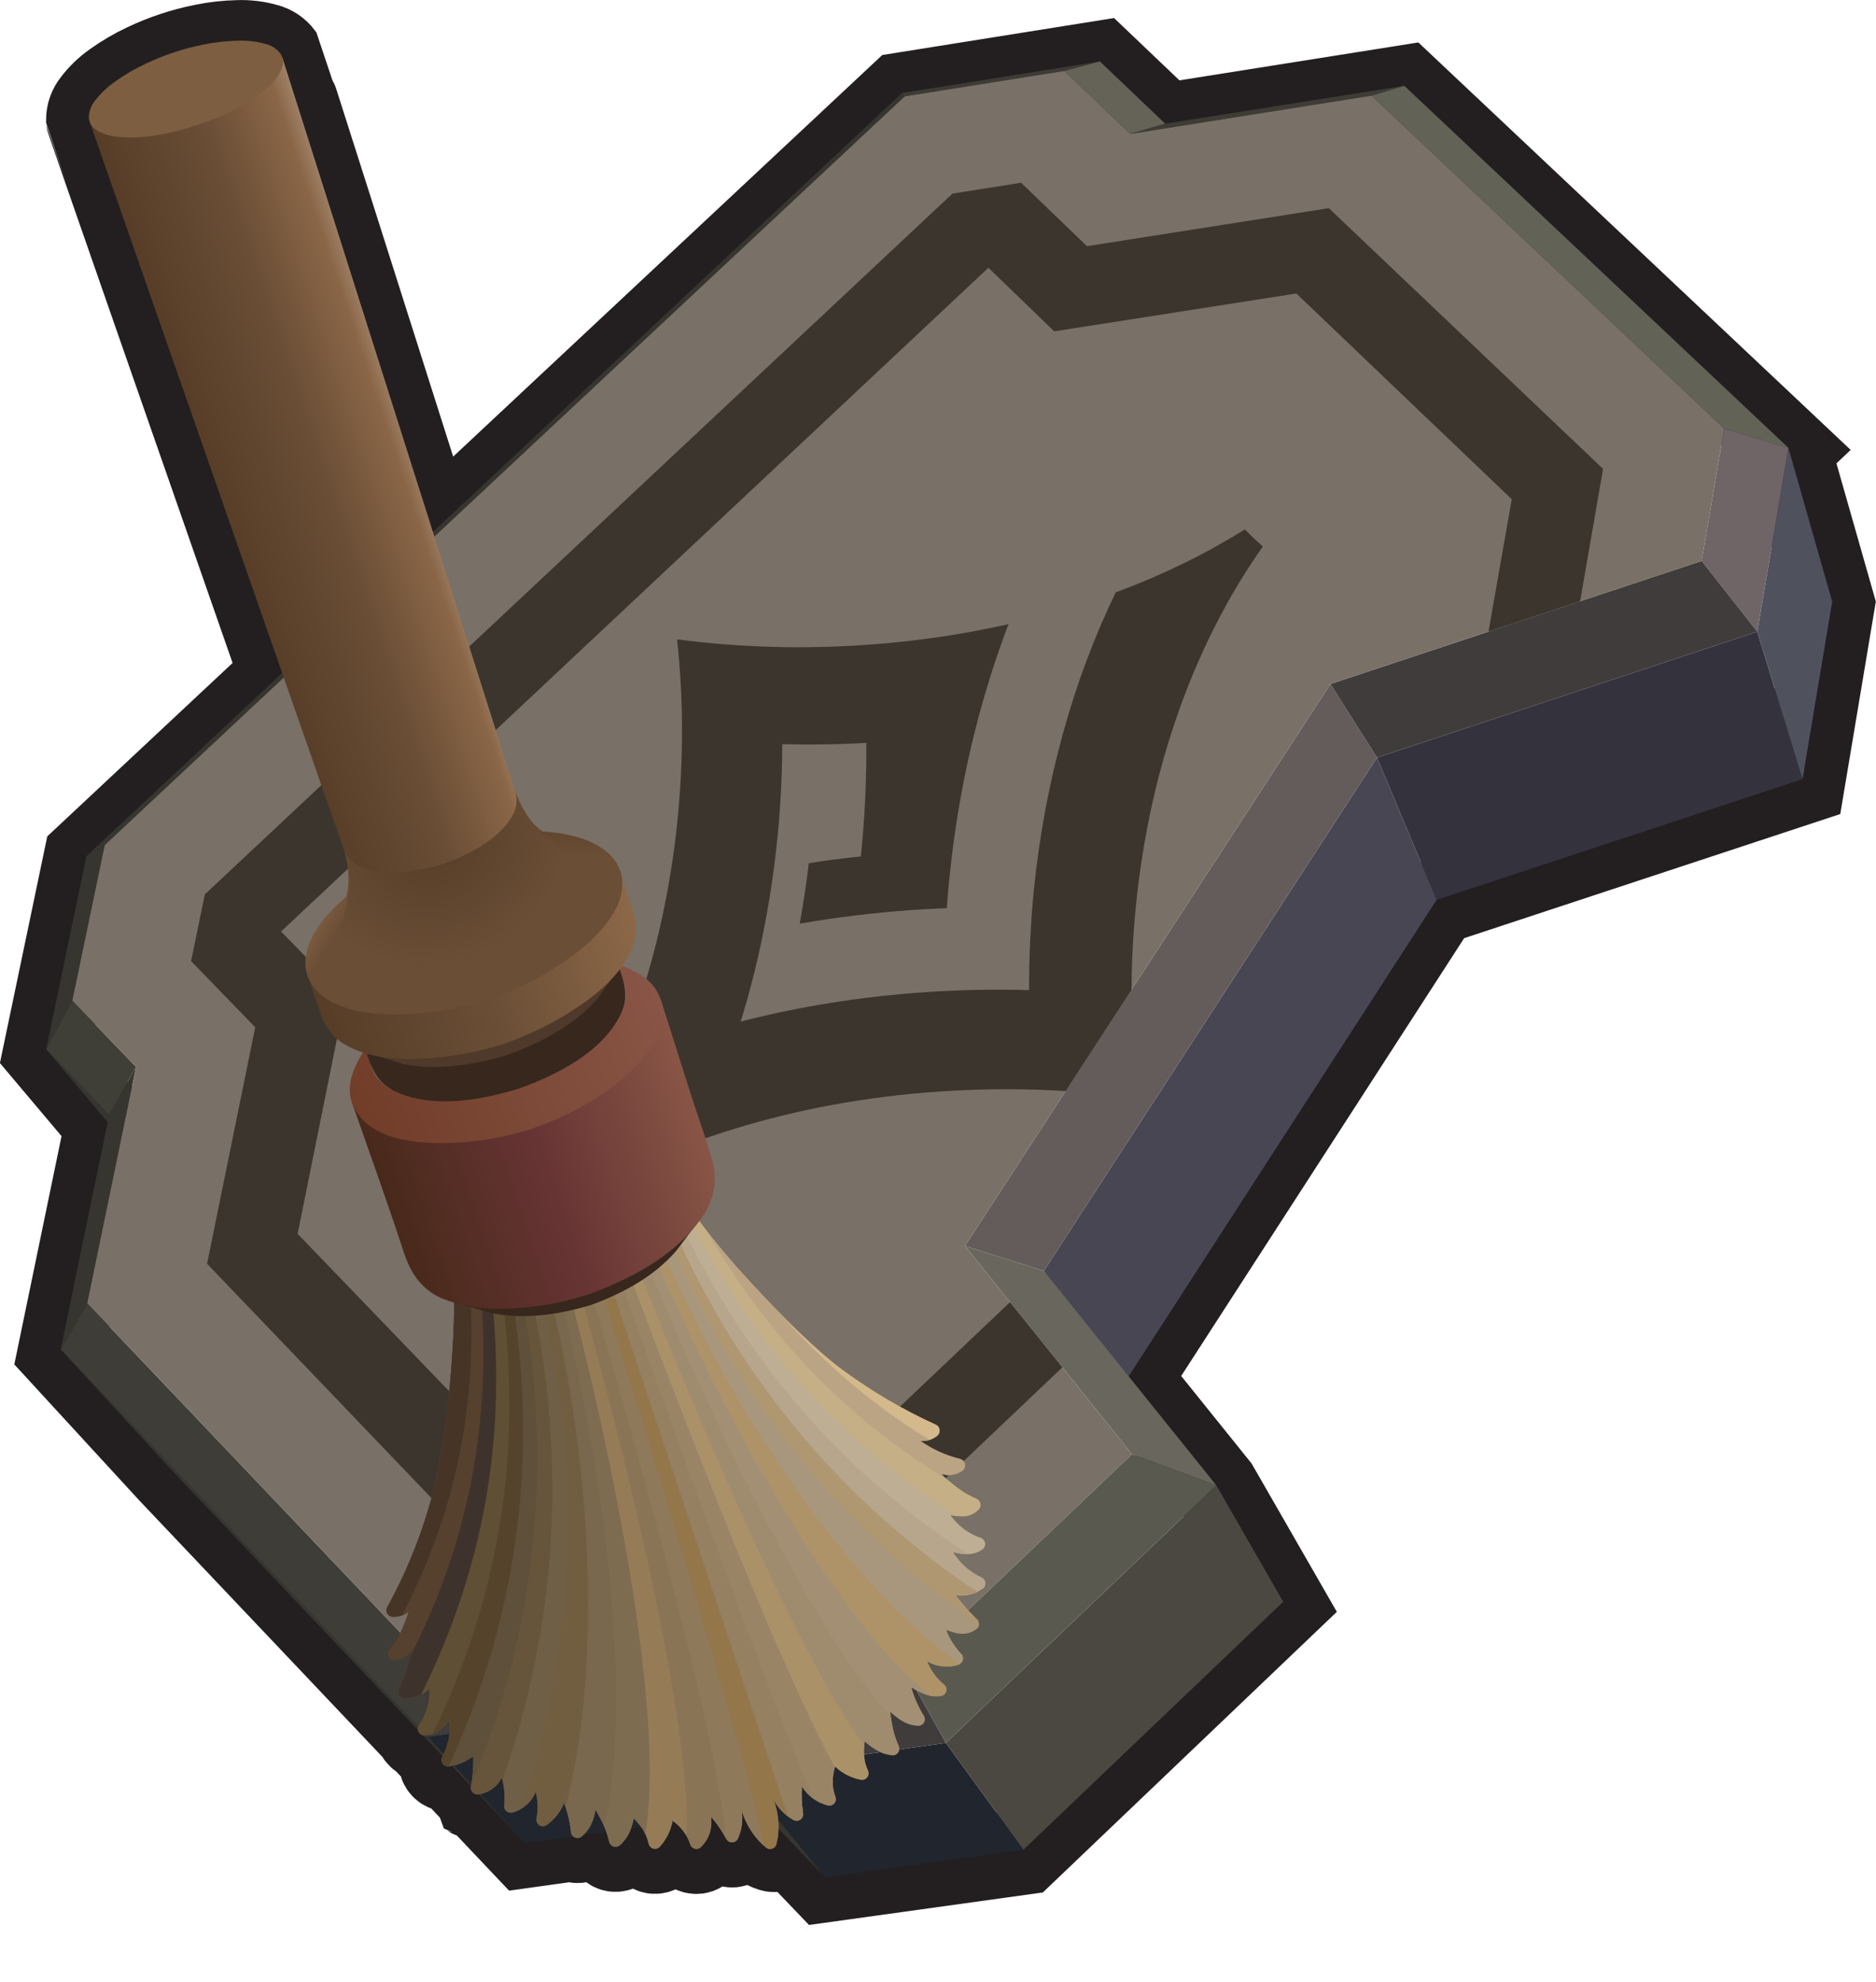 <?xml version="1.0" encoding="UTF-8"?>
<svg id="Layer_1" xmlns="http://www.w3.org/2000/svg" xmlns:xlink="http://www.w3.org/1999/xlink" viewBox="0 0 372.58 393.52">
  <defs>
    <style>
      .cls-1 {
        fill: #37271d;
      }

      .cls-2 {
        fill: #4f515d;
      }

      .cls-3 {
        fill: #957c57;
      }

      .cls-4 {
        fill: #69675d;
      }

      .cls-5 {
        fill: #6f6466;
      }

      .cls-6 {
        fill: #3e3d37;
      }

      .cls-7 {
        fill: #55442b;
      }

      .cls-8 {
        fill: url(#linear-gradient-5);
      }

      .cls-9 {
        fill: url(#linear-gradient-6);
      }

      .cls-10 {
        fill: url(#linear-gradient-4);
      }

      .cls-11 {
        fill: url(#linear-gradient-3);
      }

      .cls-12 {
        fill: url(#linear-gradient-2);
      }

      .cls-13 {
        fill: #3d3c35;
      }

      .cls-14 {
        fill: #3f3e37;
      }

      .cls-15 {
        fill: url(#radial-gradient);
      }

      .cls-16 {
        fill: #958162;
      }

      .cls-17 {
        fill: #baa484;
      }

      .cls-18 {
        fill: url(#linear-gradient);
      }

      .cls-19 {
        fill: #79684d;
      }

      .cls-20 {
        fill: #ab9168;
      }

      .cls-21 {
        fill: #998466;
      }

      .cls-22 {
        fill: #3f3c3b;
      }

      .cls-23 {
        fill: #3e332c;
      }

      .cls-24 {
        fill: #635c5b;
      }

      .cls-25 {
        fill: #af9772;
      }

      .cls-26 {
        fill: #3b352e;
      }

      .cls-27 {
        fill: #ae9369;
      }

      .cls-28 {
        fill: #7e5e41;
      }

      .cls-29 {
        fill: #715e41;
      }

      .cls-30 {
        fill: #5f4f35;
      }

      .cls-31 {
        fill: #797067;
      }

      .cls-32 {
        fill: #474652;
      }

      .cls-33 {
        fill: #7e6c50;
      }

      .cls-34 {
        fill: #a39074;
      }

      .cls-35 {
        fill: #636257;
      }

      .cls-36 {
        fill: #a8977d;
      }

      .cls-37 {
        fill: #8e795a;
      }

      .cls-38 {
        fill: #62553e;
      }

      .cls-39 {
        fill: #d4b98c;
      }

      .cls-40 {
        fill: #5e503b;
      }

      .cls-41 {
        fill: #deab57;
      }

      .cls-42 {
        fill: #4f392a;
      }

      .cls-43 {
        fill: #3d3b35;
      }

      .cls-44 {
        fill: #93774a;
      }

      .cls-45 {
        fill: #beae93;
      }

      .cls-46 {
        fill: #5a594f;
      }

      .cls-47 {
        fill: #656358;
      }

      .cls-48 {
        fill: #363530;
      }

      .cls-49 {
        fill: #c5af87;
      }

      .cls-50 {
        fill: #4a4841;
      }

      .cls-51 {
        fill: #21252d;
      }

      .cls-52 {
        fill: #463427;
      }

      .cls-53 {
        fill: #55412d;
      }

      .cls-54 {
        fill: #6f5f46;
      }

      .cls-55 {
        fill: #34333d;
      }

      .cls-56 {
        fill: #b7a68b;
      }

      .cls-57 {
        fill: none;
        stroke: #231f20;
        stroke-miterlimit: 10;
        stroke-width: 17px;
      }

      .cls-58 {
        fill: #9f8c6f;
      }

      .cls-59 {
        fill: #66553a;
      }

      .cls-60 {
        fill: #897456;
      }
    </style>
    <linearGradient id="linear-gradient" x1="75.45" y1="201.29" x2="63.2" y2="208.54" gradientTransform="translate(0 382.98) scale(1 -1)" gradientUnits="userSpaceOnUse">
      <stop offset=".4" stop-color="#6a4e36"/>
      <stop offset=".91" stop-color="#8a6647"/>
      <stop offset="1" stop-color="#9f8167"/>
    </linearGradient>
    <linearGradient id="linear-gradient-2" x1="232.97" y1="295.77" x2="297.62" y2="295.77" gradientTransform="translate(-49.65 597.48) rotate(-18.42) scale(1 -1)" gradientUnits="userSpaceOnUse">
      <stop offset="0" stop-color="#48291a"/>
      <stop offset=".5" stop-color="#673434"/>
      <stop offset="1" stop-color="#885546"/>
    </linearGradient>
    <linearGradient id="linear-gradient-3" x1="232.95" y1="319.48" x2="297.58" y2="319.48" gradientTransform="translate(-49.65 597.48) rotate(-18.42) scale(1 -1)" gradientUnits="userSpaceOnUse">
      <stop offset="0" stop-color="#713d29"/>
      <stop offset="1" stop-color="#885546"/>
    </linearGradient>
    <linearGradient id="linear-gradient-4" x1="105.09" y1="224.27" x2="105.09" y2="205.77" gradientTransform="translate(0 382.98) scale(1 -1)" gradientUnits="userSpaceOnUse">
      <stop offset="0" stop-color="#573d27"/>
      <stop offset=".62" stop-color="#6a4e36"/>
    </linearGradient>
    <radialGradient id="radial-gradient" cx="162.12" cy="312" fx="162.12" fy="312" r="43.89" gradientTransform="translate(12.62 477.61) rotate(-17.31) scale(1 -.88)" gradientUnits="userSpaceOnUse">
      <stop offset="0" stop-color="#573d27"/>
      <stop offset=".62" stop-color="#6a4e36"/>
    </radialGradient>
    <linearGradient id="linear-gradient-5" x1="232.54" y1="335.39" x2="298.03" y2="335.39" gradientTransform="translate(-49.65 597.48) rotate(-18.42) scale(1 -1)" gradientUnits="userSpaceOnUse">
      <stop offset="0" stop-color="#573d27"/>
      <stop offset=".5" stop-color="#6a4e36"/>
      <stop offset="1" stop-color="#8c6848"/>
    </linearGradient>
    <linearGradient id="linear-gradient-6" x1="245.14" y1="441.62" x2="285.47" y2="441.62" gradientTransform="translate(-49.65 597.48) rotate(-18.42) scale(1 -1)" gradientUnits="userSpaceOnUse">
      <stop offset="0" stop-color="#573d27"/>
      <stop offset=".54" stop-color="#6a4e36"/>
      <stop offset=".91" stop-color="#8a6647"/>
      <stop offset="1" stop-color="#9f8167"/>
    </linearGradient>
  </defs>
  <path class="cls-57" d="M355.17,89.36l-76.27-71.88-47.48,7.53-12.98-12.37-39.31,6.27-93.15,87.17c-13.14-41.42-30.1-94.71-30.23-94.93-.72-.97-1.76-1.67-2.94-1.96-1.78-.51-3.62-.73-5.47-.67-2.37.05-4.73.31-7.06.8-3.93.79-7.74,2.06-11.36,3.78-2.15,1-4.2,2.21-6.13,3.59-1.52,1.06-2.86,2.35-3.97,3.82-.76.94-1.18,2.12-1.17,3.33.03.26,23.66,68.05,38.39,110.24l-38.88,36.38-8.01,38.33,12.23,14.51-9.33,45.11,21.74,23.66,49.22,51.92c.07.34.26.66.58.86.12.07.25.12.38.16l3.94,4.15c-.04.07-.07.14-.1.21-.08.17-.11.34-.12.51,0,.17.02.34.08.5.12.31.36.58.69.73.19.09.39.11.6.1,0,0,.02,0,.02,0,0,0,0,0,0,0,.03,0,.05,0,.08,0,.2-.03.39-.08.58-.12l3.8,4.01s-.01,1.36,0,1.37c.03.02.82.22.95.25,0,0,.01,0,.02.01.01,0,.03,0,.05,0,.12.02.39.02.4.02.04,0,.08-.02.12-.02l9.19,9.7,9.54-1.33c.26.23.6.37.97.34.29-.02.56-.14.77-.33.11-.1.21-.2.32-.3l4.49-.63c.05.15.12.3.17.46.12.37.22.75.32,1.13.04.14.09.29.12.43.18.7.89,1.13,1.59.95.22-.06.42-.17.58-.32,1.1-1.05,1.7-1.96,2.18-3.34l1.97-.28c.07.11.15.21.22.32.09.14.18.27.26.41.08.14.16.29.24.43.15.3.29.6.41.91.02.06.04.13.07.2.13.36.24.73.32,1.11.17.7.87,1.13,1.57.96.26-.06.49-.2.67-.4,1.23-1.35,2.06-3.02,2.43-4.81l.45-.06c.16.12.31.26.46.39.59.54,1.12,1.15,1.58,1.81.45.69.83,1.43,1.09,2.23.22.68.96,1.06,1.64.83.22-.07.41-.2.56-.36,1.1-1.17,1.65-2.22,1.87-3.46.06-.37.09-.76.11-1.17.02-.35.02-.71,0-1.06,0-.07,0-.14,0-.21h.05c.56.65,1.08,1.33,1.56,2.04.03.04.05.08.08.12.22.32.43.65.63.98.06.1.11.2.17.3.17.3.35.6.51.91.34.63,1.12.87,1.76.54.13-.07,1.02-1.83,1.02-1.83,0-.02.1-.43.14-.62.05-.21.09-.41.12-.62.04-.26.07-.52.09-.78.01-.14.02-.29.02-.43.01-.27.02-.54,0-.81,0-.21-.03-.41-.06-.62,0,0,0,0,0-.01l.12-.02c.37,1.13.87,2.22,1.49,3.22.02.03.04.06.05.09.14.23.29.45.45.68.07.1.13.19.2.29.11.16.23.31.35.46.14.18.29.36.45.54.05.06,3.12,1.99,3.54,1.41,0,0,0,0,0,0,0,0,0,0,0,0,.08-.12.34-1.08.35-1.07.02-.13.04-.26.06-.39,0-.05.02-.11.02-.16.04-.25.07-.49.09-.74.02-.23.04-.46.05-.69,0-.07,0-.13,0-.2,0-.09.01-.18.01-.27l9.25,9.65,39.42-5.48,51.58-49.23-13.28-23.11-17.41-21.64,61.16-94.62,72.67-23.98,5.9-35.25-8.71-30.55Z"/>
  <g>
    <polygon class="cls-43" points="218.44 12.2 211.38 14.09 179.68 19.14 179.14 18.47 218.44 12.2"/>
    <polygon class="cls-47" points="231.42 24.57 224.47 26.6 211.38 14.09 218.44 12.2 231.42 24.57"/>
    <polygon class="cls-48" points="30.84 234.07 9.17 208.35 21.69 221.41 42.95 246.7 30.84 234.07"/>
    <polygon class="cls-13" points="278.9 17.04 272.4 19 224.47 26.6 231.42 24.57 278.9 17.04"/>
    <polygon class="cls-48" points="179.14 18.47 179.68 19.14 20.8 167.82 17.17 170.02 179.14 18.47"/>
    <polygon class="cls-48" points="17.17 170.02 20.8 167.82 14.36 198.71 9.17 208.35 17.17 170.02"/>
    <polygon class="cls-14" points="9.17 208.35 14.36 198.71 27.02 211.86 21.69 221.41 9.17 208.35"/>
    <polygon class="cls-55" points="285.32 178.69 273.47 150.44 349 125.44 357.99 154.72 285.32 178.69"/>
    <polyline class="cls-2" points="363.88 119.47 357.99 154.72 349 125.44 355.17 88.92 363.88 119.47"/>
    <polygon class="cls-48" points="21.69 221.41 27.02 211.86 17.33 258.81 12.06 267.97 21.69 221.41"/>
    <polygon class="cls-35" points="355.17 88.92 342.43 85.11 272.4 19 278.9 17.04 355.17 88.92"/>
    <polygon class="cls-32" points="221.81 276.95 207.31 252.38 273.47 150.44 285.32 178.69 221.81 276.95"/>
    <polygon class="cls-5" points="349 125.44 337.95 111.39 342.43 85.11 355.17 88.92 349 125.44"/>
    <polygon class="cls-24" points="207.31 252.38 191.64 247.42 264.23 135.83 273.47 150.44 207.31 252.38"/>
    <polygon class="cls-48" points="33.8 291.63 12.06 267.97 85.03 344.93 104.29 366 33.8 291.63"/>
    <polygon class="cls-51" points="104.29 366 85.03 344.93 133.65 338.08 151.08 359.47 104.29 366"/>
    <polygon class="cls-48" points="151.08 359.47 133.65 338.08 146.89 351.87 163.85 372.79 151.08 359.47"/>
    <polygon class="cls-51" points="163.85 372.79 146.89 351.87 187.86 346.12 203.27 367.31 163.85 372.79"/>
    <polygon class="cls-50" points="203.27 367.31 187.86 346.12 241.56 294.96 254.85 318.08 203.27 367.31"/>
    <polygon class="cls-6" points="12.06 267.97 17.33 258.81 84.45 329.39 85.03 344.93 12.06 267.97"/>
    <polygon class="cls-4" points="241.56 294.96 224.82 288.78 191.64 247.42 207.31 252.38 241.56 294.96"/>
    <polygon class="cls-14" points="133.65 338.08 133.47 322.43 146.82 336.3 146.89 351.87 133.65 338.08"/>
    <polygon class="cls-22" points="273.47 150.44 264.23 135.83 337.95 111.39 349 125.44 273.47 150.44"/>
    <polygon class="cls-22" points="85.03 344.93 84.45 329.39 133.47 322.43 133.65 338.08 85.03 344.93"/>
    <polygon class="cls-22" points="146.89 351.87 146.82 336.3 179.79 331.64 187.86 346.12 146.89 351.87"/>
    <polygon class="cls-31" points="272.4 19 342.43 85.11 337.95 111.39 264.23 135.83 191.64 247.42 224.82 288.78 179.79 331.64 146.82 336.3 133.47 322.43 84.45 329.39 17.33 258.81 27.02 211.86 14.36 198.71 20.8 167.82 179.68 19.14 211.38 14.09 224.47 26.6 272.4 19"/>
    <polygon class="cls-46" points="187.86 346.12 179.79 331.64 224.82 288.78 241.56 294.96 187.86 346.12"/>
    <path class="cls-26" d="M249.84,107.68l-.46-.44c-.15-.15-.31-.29-.46-.44l-.43-.41-.42-.42-.42-.42c-.14-.14-.28-.28-.42-.42-1.92,1.2-3.9,2.37-5.93,3.5s-4.12,2.22-6.27,3.26c-2.14,1.04-4.33,2.05-6.58,3.01-2.24.96-4.54,1.87-6.87,2.74-2.11,4.37-4.04,8.89-5.79,13.55-1.75,4.67-3.3,9.47-4.66,14.39-1.36,4.93-2.53,9.97-3.5,15.13-.97,5.16-1.73,10.42-2.27,15.77-.17,1.68-.32,3.36-.44,5.04-.13,1.68-.23,3.36-.31,5.04-.08,1.68-.14,3.36-.18,5.04s-.06,3.35-.05,5.03c-1.72-.05-3.45-.08-5.18-.09-1.73,0-3.46,0-5.2.04-1.73.03-3.47.09-5.2.17-1.73.08-3.47.17-5.21.29-3.16.22-6.3.51-9.41.86s-6.18.78-9.23,1.26c-3.04.49-6.05,1.04-9.03,1.66-2.98.62-5.91,1.3-8.81,2.04.86-2.8,1.66-5.64,2.39-8.51s1.4-5.78,1.99-8.71c.6-2.93,1.13-5.9,1.59-8.89.46-2.99.85-6.01,1.18-9.04.18-1.67.34-3.34.47-5.01.13-1.67.25-3.34.34-5,.09-1.66.16-3.32.21-4.98s.07-3.31.08-4.95c1.38.04,2.77.06,4.15.07s2.78,0,4.17-.02c1.39-.02,2.79-.05,4.18-.1,1.39-.05,2.79-.11,4.19-.19.01,1.87,0,3.75-.04,5.62s-.1,3.75-.19,5.63c-.09,1.88-.21,3.76-.35,5.64-.14,1.88-.31,3.76-.5,5.65-.87.09-1.74.19-2.61.29-.87.1-1.73.21-2.59.32-.86.11-1.72.23-2.58.35-.86.12-1.71.24-2.56.38-.12,1.01-.25,2.01-.38,3.02-.14,1.01-.28,2.01-.43,3.01-.15,1-.31,2-.47,3-.17,1-.34,1.99-.52,2.98,1.81-.32,3.64-.61,5.47-.88s3.68-.52,5.54-.74c1.86-.23,3.72-.43,5.6-.61,1.88-.18,3.76-.34,5.65-.47.58-.04,1.15-.08,1.73-.11.58-.04,1.16-.07,1.73-.1.58-.03,1.16-.06,1.74-.09.58-.03,1.16-.05,1.74-.07.04-.56.09-1.12.13-1.69s.09-1.12.14-1.68c.05-.56.1-1.12.16-1.68s.11-1.12.17-1.68c.46-4.4,1.05-8.74,1.77-13.03.72-4.28,1.57-8.5,2.55-12.65.98-4.15,2.08-8.22,3.31-12.23,1.23-4.01,2.57-7.93,4.03-11.76-2.17.49-4.37.94-6.6,1.36-2.23.42-4.48.79-6.75,1.13-2.28.34-4.58.64-6.9.9-2.32.26-4.67.48-7.03.65-3.32.25-6.62.41-9.89.49-3.28.08-6.53.07-9.74-.02s-6.41-.26-9.56-.51c-3.16-.25-6.27-.58-9.35-.98.32,2.99.57,6.01.74,9.07s.25,6.15.24,9.27c0,3.12-.09,6.27-.26,9.44-.18,3.17-.44,6.37-.79,9.58-.74,6.84-1.9,13.63-3.45,20.33-1.49,6.42-3.37,12.74-5.63,18.93-2.15,5.9-4.69,11.66-7.58,17.24-2.75,5.3-5.86,10.41-9.3,15.28l.42.42.42.42c.14.14.28.28.42.42.14.14.28.28.42.43l.42.43c.14.14.28.29.41.43s.27.29.41.43.27.29.41.43c5.12-3.2,10.44-6.05,15.95-8.53,5.84-2.63,11.83-4.89,17.95-6.77,6.47-1.99,13.05-3.6,19.71-4.82,7.03-1.28,14.12-2.17,21.25-2.64,3.36-.23,6.7-.37,10.03-.43s6.63-.02,9.91.09c1.71.06,3.41.14,5.1.25l13.06-20.07c.01-2.31.05-4.62.16-6.95.14-3.22.38-6.45.7-9.7.68-6.88,1.77-13.71,3.27-20.45,1.42-6.39,3.24-12.69,5.45-18.86,2.09-5.84,4.55-11.54,7.39-17.06,2.68-5.22,5.72-10.25,9.1-15.04-.15-.14-.31-.29-.46-.43s-.29-.29-.45-.44Z"/>
    <polygon class="cls-26" points="263.91 41.34 215.88 48.89 202.79 36.29 189.16 38.45 40.68 177.61 37.95 190.86 50.69 204 41.13 250.96 67.22 278.2 93.61 305.77 142.54 298.76 155.88 312.51 169.96 310.51 210.99 271.53 200.6 258.59 162.65 294.6 149.35 280.96 100.5 288.01 59.11 245.02 68.58 198.07 55.82 184.98 196.3 53.17 209.37 65.8 257.46 58.28 300.24 99.14 295.62 125.43 313.82 119.39 318.37 93.11 290.99 67.08 263.91 41.34"/>
    <g id="fa4a294f-5945-4526-949a-a5ac48ae119a">
      <g>
        <path class="cls-38" d="M195.01,313.32c-2.38-1.1-4.38-2.87-5.77-5.1,2.49.64,4.06.67,5.83-.51.59-.41.74-1.22.33-1.81-.15-.21-.36-.38-.6-.47-2.48-.82-4.62-2.43-6.09-4.58,2.2.54,4.16.47,5.64-1.07.51-.52.5-1.35-.01-1.85-.11-.11-.24-.2-.38-.26-2.53-1.11-4.09-2.26-7.09-4.99,1.44.49,3.03.25,4.27-.63.57-.44.68-1.26.24-1.84-.18-.23-.43-.4-.71-.47-2.84-.69-5.52-1.91-7.9-3.6,1.19.13,2.37-.22,3.3-.97.58-.42.72-1.24.29-1.82-.13-.18-.31-.33-.52-.42-6.44-2.93-12.55-6.52-18.26-10.7-6.88-4.89-18.56-17.31-23.38-23.03-1.95-2.32-3.85-4.67-5.66-7.1-2.09-2.79-3.74-6.22-6.91-7.92-3.62-1.94-8.04-2.26-12.07-2.06-3.59.19-7.14.81-10.59,1.84-3.37,1.24-6.58,2.88-9.57,4.88-3.34,2.26-6.69,5.16-8.42,8.89-1.52,3.27-.78,7-.78,10.49,0,3.03-.1,6.05-.27,9.08-.42,7.47-1.75,22.32-4.89,32.45-2,6.74-4.73,13.25-8.13,19.41-.35.63-.12,1.42.5,1.77.2.11.43.17.66.16,1.16.04,2.29-.35,3.17-1.1-1.11,3.08-1.84,5.23-3.89,7.56-.49.53-.46,1.35.07,1.84.24.22.56.35.89.35,1.44-.11,2.74-.87,3.57-2.05-.68,2.7-1.59,5.34-2.73,7.89-.29.66.01,1.42.67,1.71.17.07.35.11.53.11,1.85-.07,3.61-.8,4.96-2.07.12,2.61-.63,5.18-2.13,7.32-.38.61-.19,1.41.42,1.79.22.14.48.2.74.19,2.13-.11,3.37-1.08,4.98-3.09.23,2.57-.29,5.15-1.5,7.42-.3.66,0,1.44.65,1.73.22.1.46.14.7.11,1.76-.27,3.42-.97,4.84-2.04.04,2.01-.11,4.03-.47,6.01-.15.7.29,1.39.99,1.55.15.03.3.04.45.02,2.01-.25,3.76-1.49,4.67-3.31.51,1.8.67,3.67.48,5.53-.07.72.45,1.36,1.17,1.43.2.02.39,0,.58-.07,2.04-.58,3.71-2.07,4.51-4.04.46,1.71.52,3.5.16,5.23-.15.71.3,1.4,1.01,1.55.35.07.72,0,1.02-.21,1.54-1.12,2.74-2.65,3.44-4.42.7,1.86,1.16,3.8,1.37,5.78.05.72.68,1.26,1.4,1.21.29-.02.56-.14.77-.33,1.57-1.38,2.19-2.62,2.73-5.24,1.24,1.95,2.15,4.09,2.69,6.33.18.7.89,1.13,1.59.95.22-.06.42-.17.58-.32,1.54-1.47,2.12-2.64,2.72-5.27,1.49,1.32,2.52,3.08,2.94,5.03.17.7.87,1.13,1.57.96.26-.06.49-.2.67-.4,1.32-1.45,2.19-3.24,2.52-5.17,1.66,1.15,2.89,2.81,3.49,4.73.22.68.96,1.06,1.64.83.22-.07.41-.2.56-.36,1.76-1.87,2.1-3.42,1.95-5.99,1.16,1.36,2.17,2.84,3.01,4.42.34.63,1.12.87,1.76.54.25-.14.46-.35.57-.61.78-1.78,1.04-3.74.72-5.66.85,2.93,2.55,5.55,4.9,7.5.58.42,1.39.29,1.82-.29.08-.12.15-.25.19-.38.7-2.97.5-6.09-.58-8.94.9,1.72,2.28,3.15,3.97,4.1.63.35,1.42.12,1.77-.51.14-.25.19-.54.15-.83-.28-1.76-.36-3.56-.25-5.34,1.17,1.9,3.05,3.27,5.22,3.8.71.13,1.39-.34,1.52-1.05.04-.24.02-.48-.07-.7-.65-1.76-.76-3.23-.08-6,1.42,1.35,3.2,2.26,5.12,2.63.7.14,1.39-.32,1.53-1.02.05-.26.02-.53-.08-.77-.83-1.81-1.06-3.84-.66-5.79,2.04,1.72,3.47,2.52,5.46,2.72.72.06,1.34-.48,1.4-1.2.02-.21-.02-.42-.1-.62-.94-2.16-1.52-4.46-1.7-6.81,2.03,1.79,3.42,2.67,5.52,2.76.72.03,1.32-.53,1.35-1.24.01-.27-.06-.54-.21-.77-1.09-1.76-1.93-3.66-2.5-5.65,2.54,1.52,4.14,2.1,6.02,1.74.7-.16,1.14-.85.98-1.55-.06-.27-.21-.52-.43-.7-1.49-1.22-2.64-2.8-3.36-4.59,1.9,1.1,4.18,1.33,6.25.63.67-.26,1.01-1.01.75-1.68-.06-.16-.15-.3-.26-.42-1.32-1.4-2.36-3.05-3.05-4.85,2.61,1.09,4.31,1.09,6.02-.09.58-.42.71-1.23.29-1.82-.07-.09-.15-.18-.24-.25-1.52-1.41-2.9-2.97-4.12-4.64,1.9.29,3.84-.18,5.38-1.33.56-.45.65-1.27.2-1.83-.11-.14-.25-.25-.4-.33Z"/>
        <path class="cls-41" d="M184.43,286c.59-.19,1.14-.47,1.64-.83.58-.42.72-1.24.29-1.82-.13-.18-.31-.33-.52-.42-6.44-2.93-12.55-6.52-18.26-10.7-6.88-4.89-18.56-17.31-23.38-23.03-1.95-2.32-3.85-4.67-5.66-7.1-2.09-2.79-3.74-6.22-6.91-7.92-.84-.44-1.71-.8-2.61-1.08,14.39,24.89,31.53,41.33,55.41,52.92Z"/>
        <path class="cls-39" d="M191.14,292.04c.57-.44.68-1.26.24-1.84-.18-.23-.43-.4-.71-.47-2.84-.69-5.52-1.91-7.9-3.6,1.19.13,2.37-.22,3.3-.97.58-.42.72-1.24.29-1.82-.13-.18-.31-.33-.52-.42-6.44-2.93-12.55-6.52-18.26-10.7-6.88-4.89-18.56-17.31-23.38-23.03-1.95-2.32-3.85-4.67-5.66-7.1-2.09-2.79-3.74-6.22-6.91-7.92-1.55-.8-3.22-1.37-4.94-1.66,14.96,28.14,34.24,47.43,60.75,60.67-.19-.17-.37-.33-.57-.51,1.44.49,3.03.26,4.27-.62Z"/>
        <path class="cls-17" d="M191.39,301.12c1.12-.05,2.19-.53,2.96-1.35.51-.52.5-1.35-.01-1.85-.11-.11-.24-.2-.38-.26-2.53-1.11-4.09-2.26-7.09-4.99,1.44.49,3.03.25,4.27-.63.57-.44.68-1.26.24-1.84-.18-.23-.43-.4-.71-.47-2.84-.69-5.52-1.91-7.9-3.6.61.09,1.24.02,1.82-.2-11.04-6.73-20.96-15.13-29.43-24.89-4.39-4.44-8.53-8.99-10.94-11.86-1.95-2.32-3.85-4.67-5.66-7.1-2.09-2.79-3.74-6.22-6.91-7.92-2.17-1.1-4.53-1.76-6.96-1.95,15.52,31.85,36.97,54.02,66.71,68.91Z"/>
        <path class="cls-49" d="M193.6,308.42c.53-.17,1.02-.41,1.48-.72.59-.41.74-1.22.33-1.81-.15-.21-.36-.38-.6-.47-2.48-.82-4.62-2.43-6.09-4.58,2.2.54,4.16.47,5.64-1.07.51-.52.5-1.35-.01-1.85-.11-.11-.24-.2-.38-.26-2-.88-3.84-2.07-5.45-3.54-20.23-12.33-35.96-28.55-48.15-49.68-.61-.78-1.22-1.55-1.82-2.34-2.09-2.79-3.74-6.22-6.91-7.92-2.72-1.34-5.71-2.05-8.74-2.08,15.52,34.75,38.72,59.79,70.71,76.33Z"/>
        <path class="cls-45" d="M195.09,315.56s.07-.05.11-.08c.56-.45.66-1.26.21-1.83-.11-.14-.25-.25-.4-.34-2.38-1.1-4.38-2.87-5.77-5.1,2.49.64,4.06.67,5.83-.51.59-.41.74-1.22.33-1.81-.15-.21-.36-.38-.6-.47-2.48-.82-4.62-2.43-6.09-4.58.46.11.93.2,1.4.25-24.88-15.7-43.42-37.22-56.31-65.31-.65-.64-1.38-1.18-2.17-1.61-3.22-1.54-6.76-2.27-10.33-2.11,15.17,37.21,39.98,65.28,73.78,83.5Z"/>
        <path class="cls-56" d="M189.82,316.81c1.9.29,3.84-.18,5.38-1.33.56-.45.66-1.26.21-1.83-.11-.14-.25-.25-.4-.34-2.38-1.1-4.38-2.87-5.77-5.1,1,.3,2.05.44,3.09.43-27.66-17.88-48.13-42.93-61-74.62-3.48-1.76-7.64-2.09-11.48-1.93,14.2,38.36,39.68,69.1,73.76,89.07-1.38-1.35-2.64-2.81-3.79-4.36Z"/>
        <path class="cls-25" d="M193.89,323.52c.58-.42.71-1.23.29-1.82-.07-.09-.15-.18-.24-.25-1.52-1.41-2.9-2.97-4.12-4.64,1.47.19,2.97-.04,4.32-.66-29.93-19.93-52.17-48.43-64.63-82.89-1.65-.57-3.37-.93-5.12-1.07l-5.24,1.81c12.94,37.52,36.7,68.54,68.97,90.17l-.26-.55c2.61,1.09,4.31,1.09,6.02-.09Z"/>
        <path class="cls-36" d="M190.93,328.45c-1.32-1.4-2.36-3.05-3.05-4.85,2.61,1.09,4.31,1.09,6.02-.09.26-.18.44-.46.5-.77-31.33-21.93-54.64-53.49-66.39-89.89l-9.52,3.05c12.42,38.47,37.05,71.83,70.16,95.02.61-.05,1.21-.18,1.79-.38.67-.25,1.01-1,.76-1.67-.06-.16-.15-.31-.27-.43Z"/>
        <path class="cls-27" d="M126.33,233.89l-9.52,3.05c10.57,33.02,36.86,77.17,64.44,98.95-.09-.27-.19-.55-.29-.84,2.54,1.52,4.14,2.1,6.02,1.74.7-.16,1.14-.85.98-1.55-.06-.27-.21-.52-.43-.7-1.49-1.22-2.64-2.8-3.36-4.59,1.9,1.1,4.18,1.33,6.25.63.07-.03.14-.06.21-.11-26.82-19.16-54.01-64.38-64.31-96.56Z"/>
        <path class="cls-34" d="M124.66,234.91l-9.52,3.05c8.46,26.41,37.15,84.74,62.26,105.56-.28-1.17-.48-2.37-.59-3.57,2.03,1.79,3.42,2.67,5.52,2.76.72.03,1.32-.53,1.35-1.24.01-.27-.06-.54-.21-.77-1.09-1.76-1.93-3.66-2.5-5.65,1.22.82,2.59,1.42,4.02,1.76-22.54-17.36-51.93-75.65-60.33-101.89Z"/>
        <path class="cls-58" d="M113.46,238.98c5.5,17.18,36.07,89.66,58.29,110.7-.23-1.27-.23-2.56,0-3.83,2.04,1.72,3.47,2.52,5.46,2.72.72.06,1.34-.48,1.4-1.2.02-.21-.02-.42-.1-.62-.84-1.91-1.38-3.93-1.61-6-18.51-19.49-47.38-84.39-53.91-104.82l-9.52,3.05Z"/>
        <path class="cls-20" d="M121.3,236.95l-9.52,3.05c3.49,10.89,34.97,92.27,53.65,114.82-.11-1.35.03-2.71.41-4.02,1.42,1.35,3.2,2.26,5.12,2.63.7.14,1.39-.32,1.53-1.02.05-.26.02-.53-.08-.77-.73-1.55-.99-3.28-.76-4.98-4.41-5.93-12.4-19.25-25.81-49.18-11.18-24.94-21.82-52.06-24.53-60.52Z"/>
        <path class="cls-21" d="M119.63,237.97l-9.52,3.05c1.97,6.16,12.85,35.55,23.99,63.17,13.77,34.15,21.18,48.98,25.38,55.71-.26-1.7-.33-3.43-.22-5.15,1.17,1.9,3.05,3.27,5.22,3.8.71.13,1.39-.34,1.52-1.05.04-.24.02-.48-.07-.7-.69-1.88-.73-3.93-.12-5.83-3.87-7.08-10.82-21.63-22.84-51.5-11.6-28.81-21.75-56.52-23.34-61.49Z"/>
        <path class="cls-16" d="M108.43,242.04c.89,2.77,11.64,33.57,23.06,64.81,13.06,35.73,19.42,51.51,22.87,58.73.49-2.77.24-5.61-.74-8.25.9,1.72,2.28,3.15,3.97,4.1.63.35,1.42.12,1.77-.51.14-.25.19-.54.15-.83-.28-1.76-.36-3.56-.25-5.34.6.91,1.35,1.72,2.22,2.39-11.24-26.23-40.94-110.1-43.52-118.15l-9.52,3.04Z"/>
        <path class="cls-44" d="M106.77,243.12l40.24,120.76c.41-1.44.51-2.96.28-4.44.85,2.93,2.55,5.55,4.9,7.5.58.42,1.39.29,1.82-.29.08-.12.15-.25.19-.38.7-2.97.5-6.09-.58-8.94.71,1.33,1.69,2.48,2.89,3.39l-40.25-120.76-9.49,3.16Z"/>
        <path class="cls-37" d="M114.28,240.09l-9.45,3.27c2.77,8,29.4,93.2,36.09,120.78.32-1.1.42-2.25.31-3.38,1.16,1.36,2.17,2.84,3.01,4.42.34.63,1.12.87,1.76.54.25-.14.46-.35.57-.61.78-1.78,1.04-3.74.72-5.66.8,2.69,2.3,5.13,4.35,7.04-1.57-7.85-5.95-24.29-16.93-60.71-9.61-31.85-19.48-62.95-20.43-65.69Z"/>
        <path class="cls-60" d="M112.33,240.28l-9.45,3.27c1.71,4.93,10.21,33.19,18.21,63.2,8.3,31.11,11.47,46.92,12.62,54.9,1.6,1.13,2.78,2.76,3.37,4.62.22.68.96,1.06,1.64.83.22-.07.41-.2.56-.36,1.76-1.87,2.1-3.42,1.95-5.99,1.12,1.31,2.1,2.74,2.91,4.25-.67-7.9-3.64-24.21-13.11-59.8-7.66-28.78-16.59-58.82-18.71-64.93Z"/>
        <path class="cls-3" d="M110.37,240.47l-9.45,3.27c2.91,8.39,10.66,36.47,16.68,63.13,7.22,32,8.82,47.45,8.85,54.84,1.21,1.22,2.03,2.76,2.38,4.44.17.7.87,1.13,1.57.96.26-.06.49-.2.67-.4,1.32-1.45,2.19-3.24,2.52-5.17,1.08.82,2.01,1.82,2.74,2.97,1.42-29.25-22.21-113.25-25.95-124.05Z"/>
        <path class="cls-33" d="M108.42,240.66l-9.45,3.27c7.02,20.27,22.86,89.5,19.74,116.21,1.04,1.75,1.81,3.65,2.28,5.63.18.7.89,1.13,1.59.95.22-.06.42-.17.58-.32,1.54-1.47,2.12-2.64,2.72-5.27.94.88,1.72,1.92,2.29,3.07,5.16-30.16-13.86-106.5-19.76-123.54Z"/>
        <path class="cls-19" d="M106.46,240.85l-9.45,3.27c8.94,25.82,20.28,89.26,13.03,117.03.83-.93,1.5-1.99,1.98-3.14.7,1.86,1.16,3.8,1.37,5.78.05.72.68,1.26,1.4,1.21.29-.02.56-.14.77-.33,1.57-1.38,2.19-2.62,2.73-5.24.63,1.03,1.19,2.1,1.67,3.21,7.61-31.72-4.42-95.61-13.5-121.81Z"/>
        <path class="cls-29" d="M104.51,241.04l-9.45,3.27c11.04,31.86,16.41,84.21,6.53,115.65.1-.01.19-.03.29-.07,2.04-.58,3.71-2.07,4.51-4.04.46,1.71.52,3.5.16,5.23-.15.71.3,1.4,1.01,1.55.35.07.72,0,1.02-.21,1.54-1.12,2.74-2.65,3.44-4.42.1.29.19.57.28.84,9.01-33.96,3.56-85.06-7.79-117.82Z"/>
        <path class="cls-54" d="M102.56,241.22l-9.45,3.27c12.41,36.09,12.71,75.24.88,111.53.27.24.64.34.99.29,2.01-.25,3.76-1.49,4.67-3.31.51,1.8.67,3.67.48,5.53-.07.72.45,1.36,1.17,1.43.2.02.39,0,.58-.07.55-.2,1.09-.44,1.6-.73,12.53-38.37,12.2-79.78-.92-117.94Z"/>
        <path class="cls-59" d="M100.86,240.09l-5.27,1.7c-1.31,1.16-2.47,2.48-3.45,3.93,10.68,34.97,10.01,71.02-1.91,104.86,1.36-.38,2.64-1.01,3.77-1.84.04,2.01-.11,4.03-.47,6.01-.15.7.29,1.39.99,1.55.15.03.3.04.45.02,2.01-.25,3.76-1.49,4.67-3.31.05.21.09.4.13.6,12.84-36.66,13.24-75.74,1.09-113.52Z"/>
        <path class="cls-40" d="M99.17,238.99c-3.17,2.18-6.3,4.94-8.03,8.43,8.72,33.07,7.36,65.39-4.04,96.29.84-.62,1.59-1.36,2.22-2.2.23,2.57-.29,5.15-1.5,7.42-.3.66,0,1.44.65,1.73.22.1.46.14.7.11,1.76-.27,3.42-.97,4.84-2.04.03,1.93-.11,3.86-.42,5.77,15.29-36.43,17.23-76.31,5.59-115.52Z"/>
        <path class="cls-7" d="M97.99,239.83c-2.95,2.01-5.35,4.72-7,7.88-.38.82-.63,1.7-.77,2.59,6.5,30.06,4.63,58.27-5.72,85.64.28-.2.55-.42.81-.64.12,2.61-.63,5.18-2.13,7.32-.38.61-.19,1.41.42,1.79.22.14.48.2.74.19,2.13-.11,3.37-1.08,4.98-3.09.23,2.57-.29,5.15-1.5,7.42-.3.66,0,1.43.65,1.73.2.09.41.13.63.11,16.07-34.82,19.06-72.12,8.9-110.95Z"/>
        <path class="cls-30" d="M96.73,240.81c-2.41,1.84-4.37,4.2-5.74,6.91-1.52,3.27-.78,7-.78,10.49,0,.99-.02,1.97-.05,2.96,3,24.9-.1,47.89-9.47,70.48-.48,1.36-.99,2.62-1.54,3.91-.29.66.01,1.42.67,1.71.17.07.35.11.53.11,1.85-.07,3.61-.8,4.96-2.07.12,2.61-.63,5.18-2.13,7.32-.38.61-.19,1.41.42,1.79.22.14.48.2.74.19.55-.03,1.09-.13,1.62-.31,15.67-32.42,19.21-66.37,10.78-103.49Z"/>
        <path class="cls-23" d="M95.38,241.97c-1.83,1.61-3.32,3.55-4.4,5.74-1.52,3.27-.78,7-.78,10.49,0,3.03-.1,6.05-.27,9.08-.24,4.23-.77,10.83-1.76,17.6-1.03,12.33-3.89,24.44-8.47,35.93.58-.14,1.11-.43,1.54-.85-1.11,3.08-1.84,5.23-3.89,7.56-.49.53-.46,1.35.07,1.84.24.22.56.35.89.35,1.44-.11,2.74-.87,3.57-2.05-.68,2.7-1.59,5.34-2.73,7.89-.29.66.01,1.42.67,1.71.17.07.35.11.53.11,1.16-.03,2.3-.34,3.32-.9,14.6-29.54,18.35-59.95,11.72-94.48Z"/>
        <path class="cls-53" d="M93.95,243.42c-1.2,1.27-2.2,2.72-2.96,4.3-1.52,3.27-.78,7-.78,10.49,0,3.03-.1,6.05-.27,9.08-.42,7.47-1.75,22.32-4.89,32.45-2,6.74-4.73,13.25-8.13,19.41-.35.63-.12,1.42.5,1.77.2.11.43.17.66.16,1.16.04,2.29-.35,3.17-1.1-1.11,3.08-1.84,5.23-3.89,7.56-.49.53-.46,1.35.07,1.84.24.22.56.35.89.35,1.44-.11,2.74-.87,3.57-2.05-.08.32-.16.63-.24.94,13.35-26.56,17.22-53.62,12.31-85.19Z"/>
        <path class="cls-52" d="M92.43,245.27c-.55.77-1.03,1.58-1.44,2.43-1.52,3.27-.78,7-.78,10.49,0,3.03-.1,6.05-.27,9.08-.42,7.47-1.75,22.32-4.89,32.45-2,6.74-4.73,13.25-8.13,19.41-.35.63-.12,1.42.5,1.77.2.11.43.17.66.16.61-.02,1.22-.12,1.8-.3,12.12-23.56,15.96-46.98,12.55-75.48Z"/>
      </g>
      <g>
        <path class="cls-18" d="M79.04,171.4c-3.52,1.78-9.79.53-10.31-1.31.41,1.45.59,2.95.55,4.45-.02,1.22-.22,2.44-.59,3.6-1.47,1.23-2.84,2.58-4.08,4.04-1.07,1.25-1.98,2.63-2.71,4.09-.61,1.21-1.02,2.52-1.19,3.87-.15,1.18-.04,2.39.33,3.52,5.94-.07,14.99-5.03,17.67-8.36,1.94-2.41,7.76-9.14,8.3-17.3-.21.07-.89.32-1.34.49-2.26.85-4.48,1.82-6.63,2.9Z"/>
        <path class="cls-1" d="M128.81,250.15c-3.91,2.46-8.08,4.48-12.43,6-7.87,2.44-16.64,3.82-24.79,2.01l.32.95,5.44,1.57c6.58,1.46,13.66.39,20.03-1.54,6.25-2.27,12.56-5.66,16.95-10.78l3.41-4.52-.32-.95c-2.5,2.82-5.4,5.27-8.61,7.26Z"/>
        <path class="cls-12" d="M131.28,198.59l-61.35,20.44c3.45,9.84,6.99,19.66,10.24,29.57,1.39,4.24,3.49,7.46,7.7,9.29,3.83,1.49,7.92,2.17,12.02,2,5.71-.1,11.37-1.03,16.81-2.78,8.38-3,17.48-7.76,22.67-15.29,2.49-3.37,3.23-7.72,1.99-11.73-1.34-4.66-3.05-9.25-4.51-13.87l-5.57-17.63Z"/>
        <path class="cls-11" d="M117.59,189.81c2.91,1,5.87,2.95,6.56,6.15s-1.07,6.32-3,8.72c-4.5,5.59-11.45,9.12-18.09,11.49-6.74,2.08-14.41,3.43-21.37,1.66-2.93-.74-6.11-2.15-7.53-4.99-1.5-3.01-.31-6.44,1.46-9.04-3.35,4.93-8.87,11.26-4.6,17.33,3.99,5.68,12.92,6.06,19.16,5.81,5.28-.24,10.5-1.18,15.53-2.81,7.9-2.76,15.81-7.08,21.46-13.37,2.15-2.39,4.11-5.3,4.45-8.59.33-3.23-1.15-6.38-3.84-8.19-3.02-2.15-6.74-2.98-10.19-4.16Z"/>
        <path class="cls-10" d="M95.42,165.94c3.89-.68,8.15-5.45,7.47-7.24.54,1.4,1.29,2.71,2.22,3.89.75.97,1.63,1.82,2.63,2.53,1.92.1,3.82.36,5.69.79,1.6.36,3.16.91,4.62,1.65,1.22.61,2.33,1.41,3.28,2.39.83.86,1.46,1.89,1.85,3.02-4.8,3.5-15.01,4.97-19.15,3.91-2.99-.76-11.69-2.66-17.02-8.86.21-.07.91-.28,1.36-.41,2.32-.68,4.67-1.23,7.05-1.65Z"/>
        <path class="cls-1" d="M71.52,205.45l1.72,4.92c.95,2.73,2.18,4.79,4.9,6.17,7.43,3.76,17.36,1.96,24.92-.39,7.46-2.65,16.48-7.17,20.17-14.64,1.32-2.67,1.12-5.04.26-7.74l-1.62-5.1c.22.7-50.1,17.47-50.35,16.78Z"/>
        <path class="cls-42" d="M74.66,209.62l1.49.46,1.3.41,1.3.41,1.48.46c3.07.56,6.21.69,9.31.39,3.49-.32,6.95-.98,10.31-1.98.32-.09.64-.21.96-.31s.64-.21.96-.33c3.29-1.22,6.45-2.76,9.44-4.6,2.67-1.62,5.1-3.61,7.22-5.9l.9-1.26.8-1.1.8-1.11.91-1.26c-16.92-1.11-37.11,5.26-47.19,15.72Z"/>
        <path class="cls-15" d="M102.19,156.73c1.13,3.53-2.38,6.95-4.87,8.88-5.73,4.4-12.78,6.74-20,6.66-3.16-.05-8.01-.68-9.23-4.18,3.08,8.9-.21,19.48-7.05,25.58,1.56,4.72,7.17,7.03,11.61,7.77,5.04.72,10.17.61,15.17-.34,3.2-.54,6.36-1.3,9.46-2.27,3.06-1.08,6.04-2.37,8.93-3.86,4.57-2.24,8.75-5.22,12.35-8.83,3.11-3.25,6.21-8.47,4.63-13.18-9.13-.77-18.11-7.27-20.98-16.23Z"/>
        <path class="cls-8" d="M116.18,187.83c-11.37,9.43-25.87,14.26-40.62,13.54-5.22-.38-12.5-1.93-14.47-7.56.87,2.47,1.73,4.94,2.6,7.41.72,2.51,2.34,4.67,4.56,6.05,4.98,3.06,11.53,3.29,17.2,2.87,4.98-.39,9.9-1.34,14.66-2.85,4.71-1.65,9.22-3.84,13.43-6.51,4.79-3.06,9.89-7.17,12.04-12.61.94-2.44.95-5.14.01-7.58-.79-2.49-1.58-4.99-2.37-7.48,1.8,5.69-3.1,11.29-7.04,14.73Z"/>
        <path class="cls-9" d="M44.56,15.03l-7.72,2.57-7.65,2.55c-2.75.92-4.84,1.82-11.39,4,.65,1.87,49.15,140.73,50.27,143.94.55,1.88,1.95,3.39,3.78,4.09,3.97,1.6,8.73,1.12,12.81.26,1.18-.25,2.35-.55,3.51-.91,1.14-.41,2.26-.87,3.35-1.38,3.78-1.76,7.88-4.23,10.09-7.89,1.05-1.65,1.26-3.7.58-5.54-1.04-3.24-45.52-143.44-46.12-145.32-6.55,2.18-8.76,2.71-11.51,3.63Z"/>
        <path class="cls-28" d="M55.75,10.71c-.72-.97-1.76-1.67-2.94-1.96-1.78-.51-3.62-.73-5.47-.67-2.37.05-4.73.31-7.06.8-3.93.79-7.74,2.06-11.36,3.78-2.15,1-4.2,2.21-6.13,3.59-1.52,1.06-2.86,2.35-3.97,3.82-.76.94-1.18,2.12-1.17,3.33.1,1.05.71,1.98,1.62,2.5,1.35.77,2.87,1.22,4.42,1.3,2.17.18,4.36.11,6.51-.21,2.48-.35,4.92-.9,7.31-1.64.59-.18,1.17-.37,1.76-.57s1.17-.39,1.75-.6c2.35-.84,4.64-1.87,6.83-3.07,1.92-1.03,3.71-2.29,5.34-3.74,1.19-1,2.14-2.27,2.75-3.69.42-.97.34-2.08-.21-2.98Z"/>
      </g>
    </g>
  </g>
</svg>